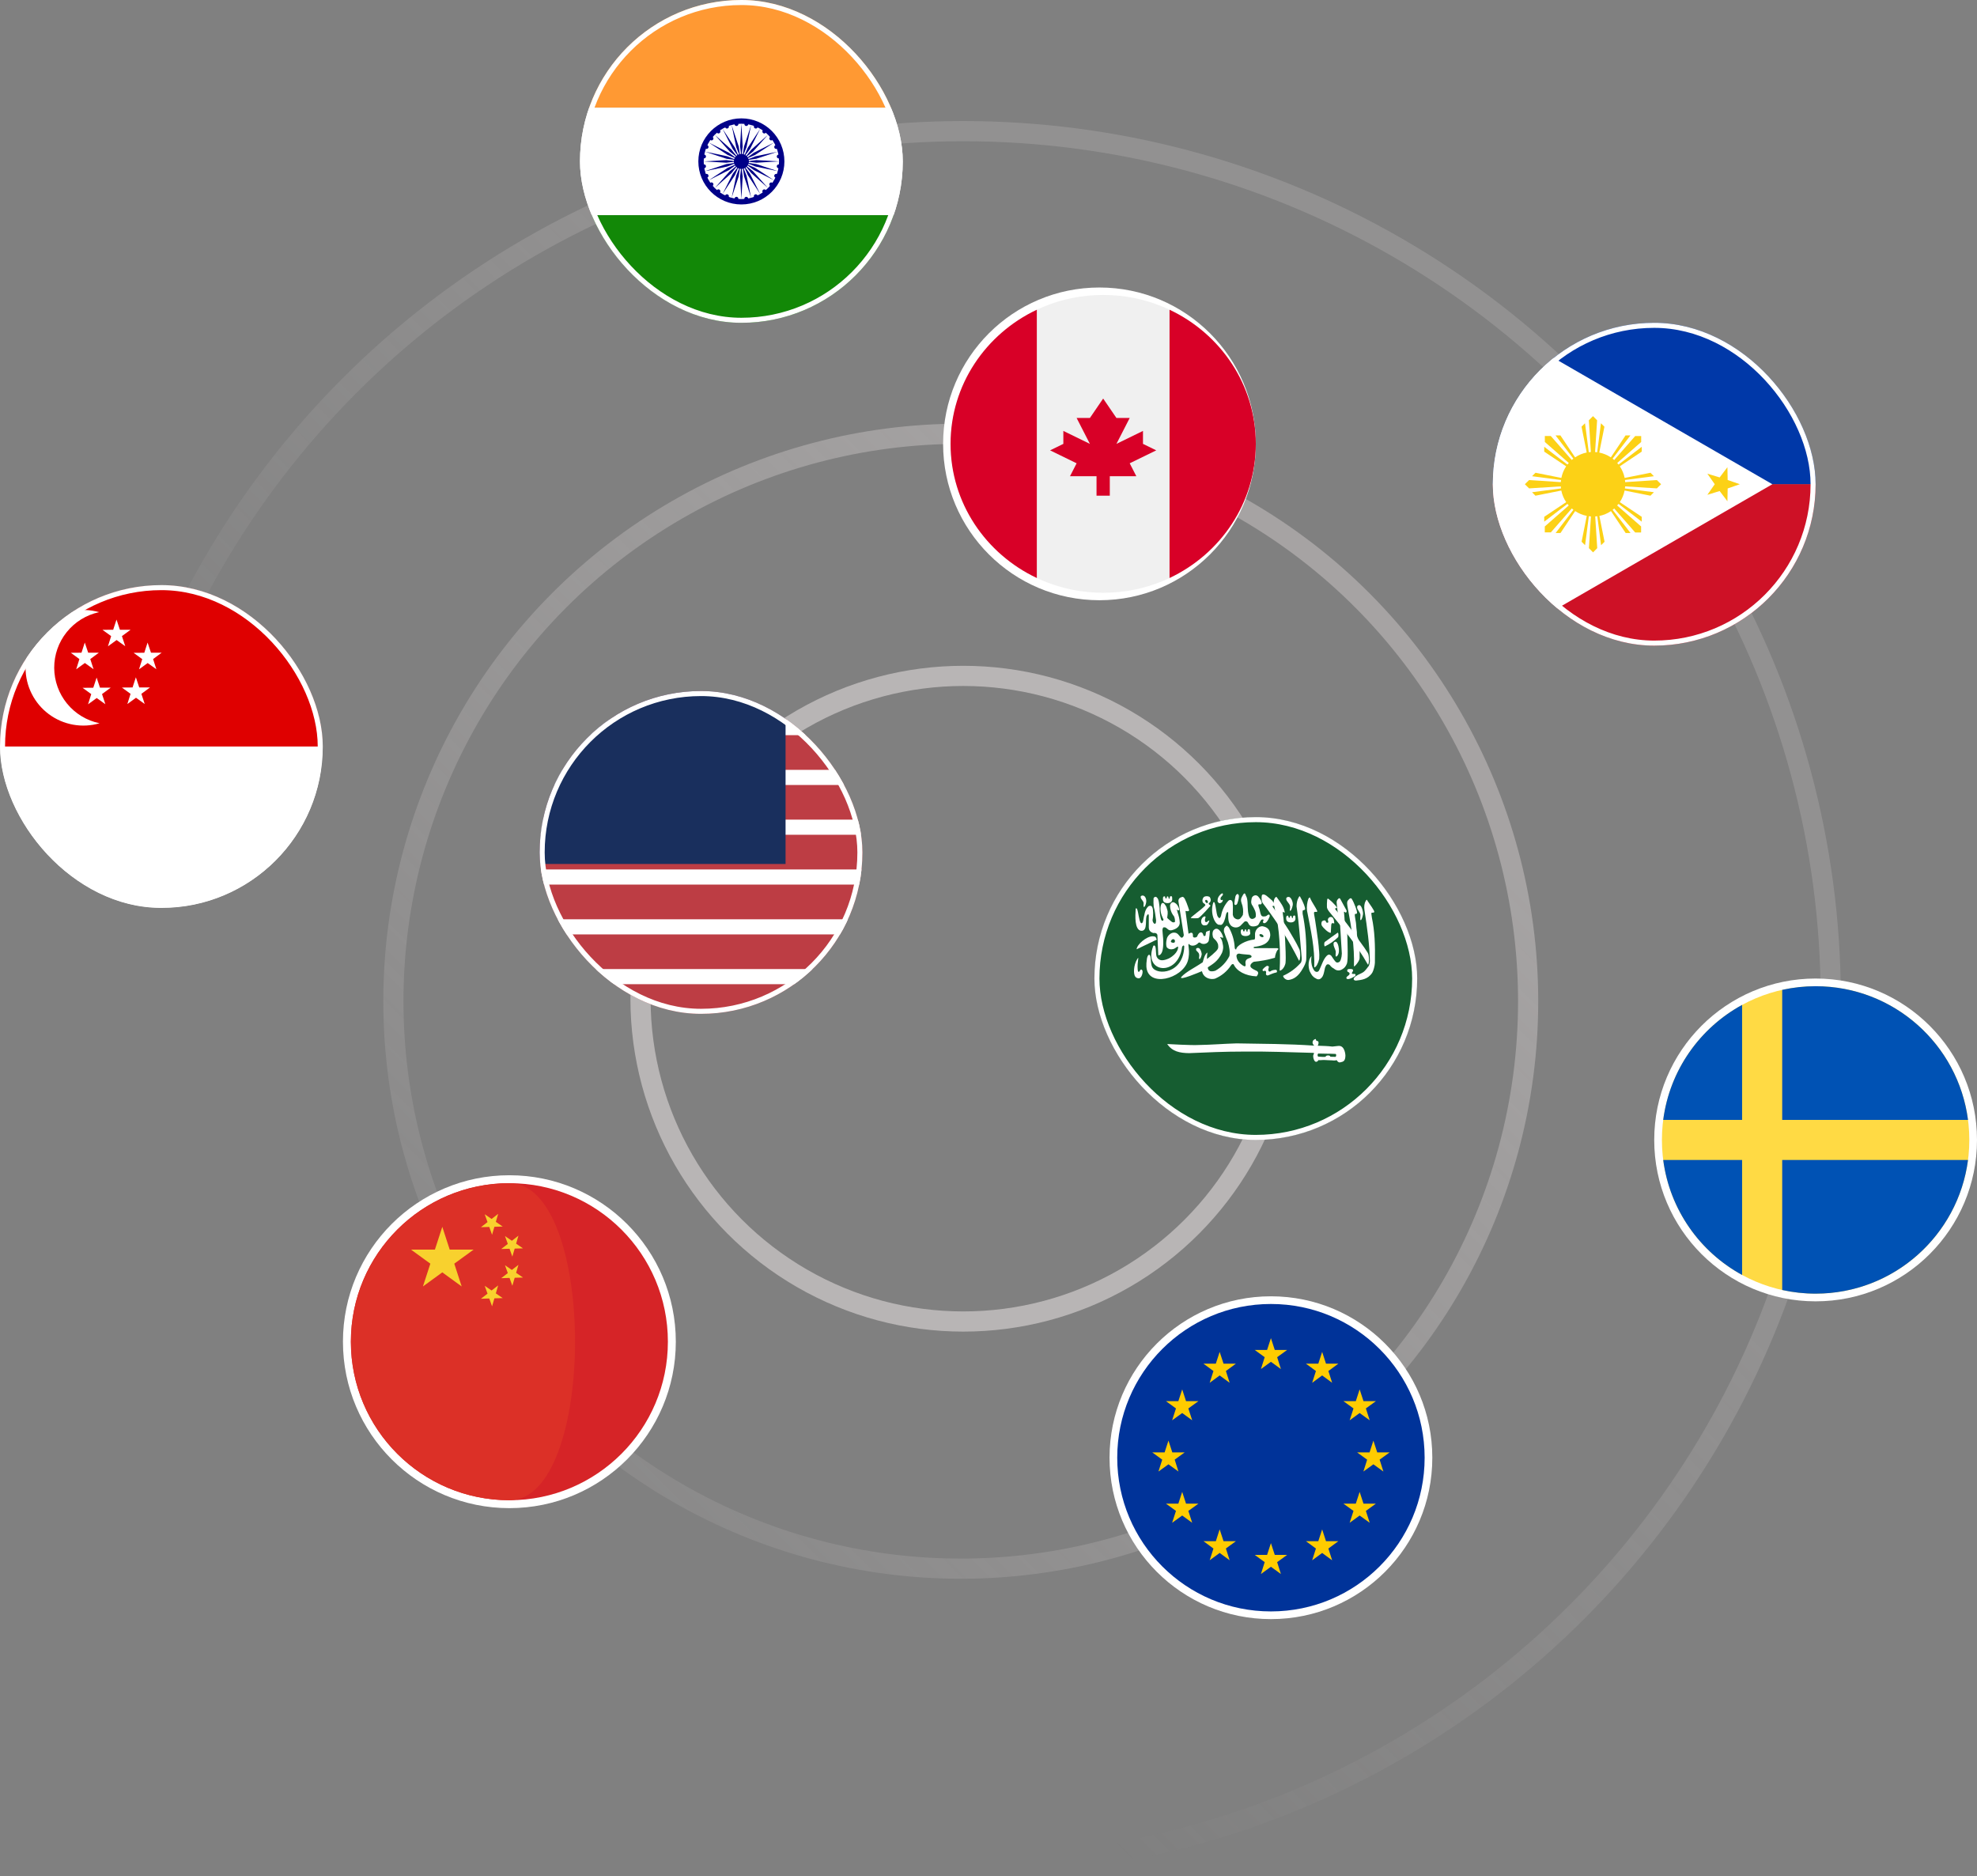<svg width="392" height="372" viewBox="0 0 392 372" fill="none" xmlns="http://www.w3.org/2000/svg">
<rect x="0" y="0" width="392" height="372" fill="#808080" stroke="none"/>
<circle opacity="0.6" cx="191" cy="198" r="64" stroke="url(#paint0_linear_11986_2593)" stroke-width="4"/>
<circle opacity="0.4" cx="190.5" cy="198.5" r="112.5" stroke="url(#paint1_linear_11986_2593)" stroke-width="4"/>
<circle opacity="0.2" cx="191" cy="198" r="172" stroke="url(#paint2_linear_11986_2593)" stroke-width="4"/>
<circle cx="218" cy="88" r="31" fill="white"/>
<path d="M218.738 117.524C235.451 117.524 249 104.306 249 88C249 71.695 235.451 58.477 218.738 58.477C202.026 58.477 188.477 71.695 188.477 88C188.477 104.306 202.026 117.524 218.738 117.524Z" fill="#F0F0F0"/>
<path d="M249 88C249 76.295 242.018 66.182 231.896 61.406V114.594C242.018 109.819 249 99.705 249 88Z" fill="#D80027"/>
<path d="M188.478 88C188.478 99.705 195.46 109.819 205.582 114.594V61.406C195.46 66.182 188.478 76.295 188.478 88Z" fill="#D80027"/>
<path d="M223.998 91.852L229.261 89.285L226.63 88.001V85.434L221.367 88.001L223.998 82.867H221.367L218.736 79.016L216.104 82.867H213.473L216.104 88.001L210.841 85.434V88.001L208.21 89.285L213.473 91.852L212.157 94.419H217.42V98.27H220.051V94.419H225.314L223.998 91.852Z" fill="#D80027"/>
<circle cx="360" cy="226" r="32" fill="white"/>
<path d="M360.001 256.476C376.832 256.476 390.477 242.831 390.477 226C390.477 209.168 376.832 195.523 360.001 195.523C343.169 195.523 329.525 209.168 329.525 226C329.525 242.831 343.169 256.476 360.001 256.476Z" fill="#FFDA44"/>
<path d="M353.376 222.025H390.219C388.271 207.071 375.485 195.523 360.001 195.523C357.726 195.523 355.509 195.775 353.376 196.248L353.376 222.025Z" fill="#0052B4"/>
<path d="M345.425 222.024V199.229C337.057 203.794 331.066 212.17 329.782 222.024L345.425 222.024Z" fill="#0052B4"/>
<path d="M345.425 229.975H329.782C331.066 239.829 337.057 248.204 345.425 252.77L345.425 229.975Z" fill="#0052B4"/>
<path d="M353.376 229.975V255.751C355.509 256.224 357.726 256.476 360.001 256.476C375.485 256.476 388.271 244.928 390.219 229.975H353.376V229.975Z" fill="#0052B4"/>
<circle cx="252" cy="289" r="32" fill="white"/>
<path fillRule="evenodd" clipRule="evenodd" d="M252.001 319.476C268.831 319.476 282.477 305.829 282.477 289C282.477 272.17 268.831 258.523 252.001 258.523C235.171 258.523 221.525 272.17 221.525 289C221.525 305.829 235.17 319.476 252.001 319.476Z" fill="#003399"/>
<path d="M251.999 265.297L251.24 267.633H248.782L250.763 269.072L250.018 271.425L251.999 269.986L253.978 271.425L253.235 269.072L255.216 267.633H252.761L251.999 265.297Z" fill="#FFCC00"/>
<path d="M252.761 308.267L251.999 305.932L251.24 308.267H248.782L250.763 309.707L250.018 312.06L251.999 310.621L253.978 312.06L253.232 309.707L255.213 308.267H252.761Z" fill="#FFCC00"/>
<path d="M231.682 290.309L233.663 291.738L232.918 289.384L234.899 287.945H232.444L231.682 285.609L230.92 287.945H228.466L230.447 289.384L229.701 291.738L231.682 290.309Z" fill="#FFCC00"/>
<path d="M241.835 268.021L241.073 270.358H238.621L240.602 271.814L239.857 274.15L241.835 272.691L243.816 274.146L243.071 271.811L245.053 270.355H242.603L241.835 268.021Z" fill="#FFCC00"/>
<path d="M234.407 275.455L233.645 277.791H231.191L233.172 279.23L232.41 281.584L234.407 280.144L236.388 281.584L235.626 279.23L237.624 277.791H235.168L234.407 275.455Z" fill="#FFCC00"/>
<path d="M235.168 298.109L234.406 295.773L233.644 298.109H231.191L233.172 299.548L232.41 301.902L234.407 300.463L236.388 301.902L235.626 299.548L237.624 298.109H235.168Z" fill="#FFCC00"/>
<path d="M242.602 305.549L241.835 303.207L241.078 305.549H238.621L240.602 307.005L239.859 309.334L241.835 307.878L243.816 309.334L243.071 306.999L245.057 305.549H242.602Z" fill="#FFCC00"/>
<path d="M275.534 287.951H273.079L272.317 285.615L271.555 287.951H269.097L271.078 289.39L270.336 291.739L272.317 290.31L274.298 291.739L273.553 289.385L275.534 287.951Z" fill="#FFCC00"/>
<path d="M262.157 268.021L261.395 270.358H258.941L260.922 271.814L260.176 274.15L262.157 272.691L264.138 274.146L263.393 271.811L265.374 270.355H262.919L262.157 268.021Z" fill="#FFCC00"/>
<path d="M268.372 279.23L267.61 281.584L269.591 280.144L271.589 281.584L270.827 279.23L272.808 277.791H270.353L269.591 275.455L268.829 277.791H266.374L268.372 279.23Z" fill="#FFCC00"/>
<path d="M270.352 298.109L269.59 295.773L268.829 298.109H266.374L268.371 299.548L267.609 301.902L269.59 300.463L271.588 301.902L270.826 299.548L272.808 298.109H270.352Z" fill="#FFCC00"/>
<path d="M262.919 305.549L262.157 303.213L261.395 305.549H258.941L260.922 307.005L260.176 309.34L262.157 307.884L264.138 309.34L263.393 307.005L265.374 305.549H262.919Z" fill="#FFCC00"/>
<circle cx="101" cy="266" r="33" fill="white"/>
<path d="M101.002 297.429C118.358 297.429 132.429 283.358 132.429 266.002C132.429 248.645 118.358 234.574 101.002 234.574C83.645 234.574 69.574 248.645 69.574 266.002C69.574 283.358 83.645 297.429 101.002 297.429Z" fill="#D62427"/>
<path d="M69.572 266.001C69.572 248.642 83.643 234.572 101 234.572C118.358 234.572 118.358 297.43 101 297.43C83.644 297.429 69.572 283.358 69.572 266.001Z" fill="#DC3027"/>
<path d="M87.701 243.225L89.168 247.74H93.916L90.075 250.53L91.542 255.046L87.701 252.255L83.86 255.046L85.328 250.53L81.487 247.74H86.234L87.701 243.225Z" fill="#F8D12E"/>
<path d="M98.777 240.656L98.314 242.24L99.677 243.17L98.029 243.218L97.567 244.803L97.01 243.249L95.36 243.299L96.666 242.289L96.109 240.737L97.472 241.666L98.777 240.656Z" fill="#F8D12E"/>
<path d="M98.777 254.842L98.314 256.425L99.677 257.355L98.029 257.403L97.567 258.988L97.01 257.434L95.36 257.485L96.666 256.475L96.109 254.922L97.472 255.851L98.777 254.842Z" fill="#F8D12E"/>
<path d="M102.799 244.98L102.336 246.565L103.7 247.494L102.051 247.543L101.588 249.127L101.031 247.573L99.382 247.623L100.687 246.614L100.13 245.061L101.494 245.99L102.799 244.98Z" fill="#F8D12E"/>
<path d="M102.799 250.764L102.336 252.348L103.7 253.277L102.051 253.326L101.588 254.91L101.031 253.357L99.382 253.407L100.687 252.397L100.13 250.844L101.494 251.773L102.799 250.764Z" fill="#F8D12E"/>
<g clip-path="url(#clip0_11986_2593)">
<path d="M107 137H171V201H107" fill="#BD3D44"/>
<path d="M107 144.25H171H107ZM107 154.125H171H107ZM107 164H171H107ZM107 173.875H171H107ZM107 183.75H171H107ZM107 193.625H171H107Z" fill="black"/>
<path d="M107 144.25H171M107 154.125H171M107 164H171M107 173.875H171M107 183.75H171M107 193.625H171" stroke="white" stroke-width="3"/>
<path d="M107 137H155.762V171.286H107V137Z" fill="#192F5D"/>
</g>
<rect x="107.5" y="137.5" width="63" height="63" rx="31.5" stroke="white"/>
<g clip-path="url(#clip1_11986_2593)">
<path d="M296 64H360V96H296V64Z" fill="#0038A8"/>
<path d="M296 96H360V128H296V96Z" fill="#CE1126"/>
<path d="M351.425 96L296 128V64" fill="white"/>
<path d="M299.15 69.551L301.075 71.213L303.312 69.988L302.312 72.326L304.188 74.076L301.625 73.863L300.55 76.163L299.963 73.688L297.438 73.363L299.625 72.051L299.15 69.551ZM342.513 92.626L342.562 95.163L344.975 96.001L342.562 96.838L342.513 99.376L340.975 97.351L338.537 98.101L340 96.001L338.537 93.913L340.975 94.651L342.513 92.626ZM300.562 115.838L301.637 118.138L304.175 117.926L302.325 119.676L303.312 122.013L301.075 120.788L299.15 122.451L299.638 119.951L297.45 118.638L299.975 118.313L300.562 115.838ZM315.862 82.501L315.038 83.326L315.438 89.613L315.025 89.651L314.275 83.913L313.587 84.588L314.612 89.713C313.79 89.88 313.008 90.207 312.312 90.676L309.4 86.326H308.438L311.962 90.926L311.65 91.188L307.488 86.438H306.312V87.626L311.062 91.788L310.788 92.101L306.188 88.576V89.538L310.538 92.451C310.073 93.147 309.75 93.929 309.587 94.751L304.462 93.726L303.775 94.413L309.525 95.163L309.475 95.588L303.188 95.176L302.35 96.001L303.188 96.826L309.475 96.426L309.512 96.838L303.775 97.588L304.45 98.276L309.575 97.251C309.741 98.073 310.068 98.855 310.538 99.551L306.188 102.463V103.426L310.788 99.901L311.05 100.213L306.3 104.376V105.551H307.5L311.663 100.801L311.975 101.076L308.45 105.676H309.413L312.325 101.326C313.022 101.791 313.803 102.114 314.625 102.276L313.6 107.401L314.288 108.088L315.038 102.338L315.45 102.388L315.05 108.676L315.875 109.513L316.7 108.676L316.3 102.388L316.712 102.351L317.462 108.088L318.15 107.413L317.125 102.288C317.948 102.122 318.729 101.795 319.425 101.326L322.337 105.676H323.3L319.75 101.076L320.062 100.813L324.225 105.563H325.4V104.376L320.65 100.213L320.925 99.901L325.525 103.426V102.463L321.175 99.551C321.64 98.854 321.963 98.073 322.125 97.251L327.25 98.276L327.938 97.588L322.188 96.838L322.237 96.426L328.525 96.826L329.362 96.001L328.525 95.176L322.237 95.588C322.237 95.438 322.213 95.301 322.2 95.163L327.938 94.413L327.263 93.726L322.138 94.751C321.971 93.928 321.644 93.147 321.175 92.451L325.525 89.538V88.576L320.925 92.101L320.663 91.788L325.413 87.626V86.451H324.225L320.062 91.201L319.75 90.926L323.275 86.326H322.312L319.4 90.676C318.703 90.211 317.922 89.888 317.1 89.726L318.125 84.601L317.438 83.913L316.688 89.663L316.275 89.613L316.675 83.326L315.862 82.501Z" fill="#FCD116"/>
</g>
<rect x="296.5" y="64.5" width="63" height="63" rx="31.5" stroke="white"/>
<g clip-path="url(#clip2_11986_2593)">
<mask id="mask0_11986_2593" style="mask-type:luminance" maskUnits="userSpaceOnUse" x="0" y="116" width="64" height="65">
<path d="M0.002 116H63.996V180.004H0.002V116Z" fill="white"/>
</mask>
<g mask="url(#mask0_11986_2593)">
<path fillRule="evenodd" clipRule="evenodd" d="M-2.5 116H93.501V180.004H-2.5V116Z" fill="white"/>
<path fillRule="evenodd" clipRule="evenodd" d="M-2.5 116H93.501V147.997H-2.5V116Z" fill="#DF0000"/>
<path fillRule="evenodd" clipRule="evenodd" d="M19.644 121.364C17.118 121.906 14.855 123.3 13.235 125.313C11.615 127.326 10.738 129.835 10.749 132.418C10.761 135.002 11.661 137.503 13.299 139.501C14.937 141.499 17.212 142.873 19.744 143.391C18.039 143.89 16.243 143.986 14.495 143.671C12.747 143.357 11.097 142.641 9.673 141.579C8.25 140.518 7.093 139.14 6.293 137.554C5.493 135.969 5.072 134.22 5.064 132.444C5.056 130.668 5.461 128.915 6.247 127.322C7.032 125.73 8.177 124.342 9.591 123.267C11.005 122.193 12.649 121.462 14.393 121.132C16.138 120.801 17.936 120.881 19.644 121.364Z" fill="white"/>
<path fillRule="evenodd" clipRule="evenodd" d="M15.743 130.666L14.036 129.42L16.158 129.402L16.808 127.388L17.486 129.402H19.599L17.901 130.666L18.552 132.68L16.826 131.443L15.111 132.689L15.743 130.666ZM18.091 137.611L16.375 136.365L18.497 136.347L19.157 134.333L19.825 136.337H21.947L20.231 137.602L20.89 139.616L19.175 138.388L17.459 139.634L18.091 137.611ZM25.885 137.557L24.169 136.31L26.282 136.292L26.941 134.278L27.61 136.292H29.741L28.034 137.557L28.693 139.571L26.968 138.333L25.253 139.58L25.885 137.557ZM28.206 130.675L26.49 129.429L28.612 129.411L29.262 127.397L29.94 129.402H32.053L30.355 130.666L31.005 132.68L29.28 131.452L27.564 132.698L28.206 130.675ZM22.038 126.114L20.322 124.868L22.444 124.85L23.103 122.836L23.771 124.85H25.894L24.178 126.114L24.837 128.119L23.121 126.891L21.405 128.137L22.038 126.114Z" fill="white"/>
</g>
</g>
<rect x="0.5" y="116.5" width="63" height="63" rx="31.5" stroke="white"/>
<g clip-path="url(#clip3_11986_2593)">
<path d="M115 0H179V21.337H115V0Z" fill="#FF9933"/>
<path d="M115 21.338H179V42.663H115V21.338Z" fill="white"/>
<path d="M115 42.662H179V64H115V42.662Z" fill="#128807"/>
<path d="M147 40.533C151.713 40.533 155.533 36.713 155.533 32C155.533 27.287 151.713 23.467 147 23.467C142.287 23.467 138.467 27.287 138.467 32C138.467 36.713 142.287 40.533 147 40.533Z" fill="#000088"/>
<path d="M147 39.467C151.124 39.467 154.467 36.124 154.467 32C154.467 27.876 151.124 24.533 147 24.533C142.876 24.533 139.533 27.876 139.533 32C139.533 36.124 142.876 39.467 147 39.467Z" fill="white"/>
<path d="M147 33.492C147.825 33.492 148.493 32.824 148.493 31.999C148.493 31.174 147.825 30.506 147 30.506C146.175 30.506 145.507 31.174 145.507 31.999C145.507 32.824 146.175 33.492 147 33.492Z" fill="#000088"/>
<path d="M154.353 33.358C154.563 33.386 154.756 33.238 154.784 33.028C154.811 32.818 154.663 32.625 154.453 32.597C154.243 32.569 154.05 32.717 154.022 32.928C153.994 33.138 154.142 33.331 154.353 33.358Z" fill="#000088"/>
<path d="M147 39.467L147.256 34.987L147 32.853L146.744 34.987L147 39.467Z" fill="#000088"/>
<path d="M153.751 35.216C153.946 35.297 154.171 35.204 154.252 35.008C154.333 34.812 154.24 34.587 154.044 34.506C153.849 34.425 153.624 34.518 153.543 34.714C153.462 34.91 153.555 35.135 153.751 35.216Z" fill="#000088"/>
<path d="M145.068 39.214L146.474 34.953L146.779 32.826L145.98 34.82L145.068 39.214Z" fill="#000088"/>
<path d="M152.688 36.853C152.856 36.982 153.098 36.95 153.227 36.782C153.356 36.614 153.324 36.373 153.156 36.243C152.987 36.114 152.746 36.146 152.617 36.314C152.488 36.483 152.52 36.724 152.688 36.853Z" fill="#000088"/>
<path d="M143.267 38.467L145.728 34.715L146.573 32.739L145.285 34.459L143.267 38.467Z" fill="#000088"/>
<path d="M151.238 38.161C151.368 38.329 151.609 38.361 151.777 38.232C151.945 38.103 151.977 37.862 151.848 37.693C151.719 37.525 151.478 37.493 151.309 37.622C151.141 37.752 151.109 37.993 151.238 38.161Z" fill="#000088"/>
<path d="M141.72 37.281L145.069 34.294L146.396 32.605L144.707 33.932L141.72 37.281Z" fill="#000088"/>
<path d="M149.5 39.047C149.582 39.243 149.806 39.336 150.002 39.255C150.198 39.174 150.291 38.949 150.21 38.753C150.129 38.557 149.904 38.464 149.708 38.545C149.512 38.627 149.419 38.851 149.5 39.047Z" fill="#000088"/>
<path d="M140.534 35.735L144.542 33.717L146.261 32.429L144.286 33.274L140.534 35.735Z" fill="#000088"/>
<path d="M147.591 39.454C147.619 39.664 147.812 39.812 148.022 39.784C148.233 39.757 148.381 39.564 148.353 39.353C148.325 39.143 148.132 38.995 147.922 39.023C147.712 39.05 147.564 39.243 147.591 39.454Z" fill="#000088"/>
<path d="M139.788 33.934L144.181 33.021L146.176 32.222L144.049 32.527L139.788 33.934Z" fill="#000088"/>
<path d="M145.642 39.353C145.614 39.563 145.762 39.756 145.973 39.784C146.183 39.811 146.376 39.663 146.403 39.453C146.431 39.243 146.283 39.05 146.073 39.022C145.863 38.995 145.67 39.142 145.642 39.353Z" fill="#000088"/>
<path d="M139.533 32L144.013 32.256L146.147 32L144.013 31.744L139.533 32Z" fill="#000088"/>
<path d="M143.785 38.75C143.704 38.946 143.797 39.171 143.993 39.252C144.189 39.333 144.414 39.24 144.495 39.044C144.576 38.848 144.483 38.624 144.287 38.542C144.091 38.461 143.867 38.554 143.785 38.75Z" fill="#000088"/>
<path d="M139.788 30.067L144.049 31.474L146.176 31.779L144.182 30.979L139.788 30.067Z" fill="#000088"/>
<path d="M142.147 37.687C142.018 37.855 142.05 38.096 142.218 38.225C142.387 38.354 142.628 38.322 142.757 38.154C142.886 37.986 142.854 37.745 142.686 37.616C142.518 37.487 142.277 37.519 142.147 37.687Z" fill="#000088"/>
<path d="M140.534 28.265L144.285 30.726L146.261 31.571L144.541 30.283L140.534 28.265Z" fill="#000088"/>
<path d="M140.841 36.238C140.672 36.367 140.641 36.608 140.77 36.776C140.899 36.944 141.14 36.976 141.308 36.847C141.476 36.718 141.508 36.477 141.379 36.309C141.25 36.14 141.009 36.109 140.841 36.238Z" fill="#000088"/>
<path d="M141.72 26.72L144.707 30.068L146.396 31.396L145.069 29.706L141.72 26.72Z" fill="#000088"/>
<path d="M139.953 34.5C139.757 34.581 139.664 34.806 139.746 35.002C139.827 35.198 140.051 35.291 140.247 35.209C140.443 35.128 140.536 34.904 140.455 34.708C140.374 34.512 140.149 34.419 139.953 34.5Z" fill="#000088"/>
<path d="M143.267 25.534L145.285 29.541L146.573 31.261L145.728 29.285L143.267 25.534Z" fill="#000088"/>
<path d="M139.546 32.591C139.336 32.619 139.188 32.812 139.216 33.022C139.243 33.233 139.436 33.38 139.647 33.353C139.857 33.325 140.005 33.132 139.977 32.922C139.95 32.712 139.757 32.564 139.546 32.591Z" fill="#000088"/>
<path d="M145.067 24.788L145.98 29.181L146.779 31.176L146.474 29.049L145.067 24.788Z" fill="#000088"/>
<path d="M139.647 30.642C139.437 30.614 139.244 30.762 139.216 30.972C139.189 31.182 139.337 31.375 139.547 31.403C139.757 31.431 139.95 31.283 139.978 31.072C140.006 30.862 139.858 30.669 139.647 30.642Z" fill="#000088"/>
<path d="M147 24.533L146.744 29.013L147 31.146L147.256 29.013L147 24.533Z" fill="#000088"/>
<path d="M140.249 28.784C140.054 28.703 139.829 28.796 139.748 28.992C139.667 29.188 139.76 29.413 139.956 29.494C140.151 29.575 140.376 29.482 140.457 29.286C140.538 29.09 140.445 28.865 140.249 28.784Z" fill="#000088"/>
<path d="M148.932 24.786L147.526 29.047L147.221 31.174L148.02 29.18L148.932 24.786Z" fill="#000088"/>
<path d="M141.312 27.147C141.144 27.018 140.902 27.05 140.773 27.218C140.644 27.386 140.676 27.627 140.844 27.756C141.013 27.886 141.254 27.854 141.383 27.686C141.512 27.517 141.48 27.276 141.312 27.147Z" fill="#000088"/>
<path d="M150.733 25.533L148.272 29.285L147.427 31.261L148.715 29.541L150.733 25.533Z" fill="#000088"/>
<path d="M142.762 25.839C142.632 25.671 142.391 25.639 142.223 25.768C142.055 25.897 142.023 26.138 142.152 26.307C142.281 26.475 142.522 26.507 142.691 26.378C142.859 26.248 142.891 26.007 142.762 25.839Z" fill="#000088"/>
<path d="M152.28 26.719L148.931 29.706L147.604 31.395L149.293 30.068L152.28 26.719Z" fill="#000088"/>
<path d="M144.5 24.953C144.419 24.757 144.194 24.664 143.998 24.745C143.802 24.826 143.709 25.051 143.79 25.247C143.871 25.443 144.096 25.536 144.292 25.455C144.488 25.373 144.581 25.149 144.5 24.953Z" fill="#000088"/>
<path d="M153.466 28.265L149.458 30.283L147.739 31.571L149.714 30.726L153.466 28.265Z" fill="#000088"/>
<path d="M146.409 24.546C146.381 24.336 146.188 24.188 145.978 24.216C145.768 24.244 145.62 24.436 145.647 24.647C145.675 24.857 145.868 25.005 146.078 24.977C146.288 24.95 146.436 24.757 146.409 24.546Z" fill="#000088"/>
<path d="M154.212 30.067L149.819 30.979L147.824 31.778L149.951 31.473L154.212 30.067Z" fill="#000088"/>
<path d="M148.358 24.647C148.386 24.437 148.238 24.244 148.028 24.216C147.817 24.189 147.624 24.337 147.597 24.547C147.569 24.757 147.717 24.95 147.927 24.978C148.138 25.006 148.331 24.858 148.358 24.647Z" fill="#000088"/>
<path d="M154.467 32L149.987 31.744L147.854 32L149.987 32.256L154.467 32Z" fill="#000088"/>
<path d="M150.215 25.25C150.296 25.054 150.203 24.829 150.007 24.748C149.811 24.667 149.587 24.76 149.505 24.956C149.424 25.152 149.517 25.376 149.713 25.457C149.909 25.539 150.134 25.446 150.215 25.25Z" fill="#000088"/>
<path d="M154.212 33.933L149.951 32.526L147.824 32.221L149.819 33.021L154.212 33.933Z" fill="#000088"/>
<path d="M151.853 26.311C151.982 26.143 151.95 25.902 151.782 25.773C151.613 25.644 151.372 25.675 151.243 25.844C151.114 26.012 151.146 26.253 151.314 26.382C151.482 26.511 151.723 26.48 151.853 26.311Z" fill="#000088"/>
<path d="M153.466 35.733L149.715 33.272L147.739 32.427L149.459 33.715L153.466 35.733Z" fill="#000088"/>
<path d="M153.159 27.76C153.328 27.631 153.359 27.39 153.23 27.222C153.101 27.054 152.86 27.022 152.692 27.151C152.524 27.28 152.492 27.521 152.621 27.689C152.75 27.858 152.991 27.889 153.159 27.76Z" fill="#000088"/>
<path d="M152.28 37.279L149.293 33.93L147.604 32.602L148.931 34.292L152.28 37.279Z" fill="#000088"/>
<path d="M154.047 29.498C154.243 29.417 154.336 29.192 154.254 28.996C154.173 28.8 153.949 28.707 153.753 28.789C153.557 28.87 153.464 29.094 153.545 29.29C153.626 29.486 153.851 29.579 154.047 29.498Z" fill="#000088"/>
<path d="M150.733 38.465L148.715 34.457L147.427 32.737L148.272 34.713L150.733 38.465Z" fill="#000088"/>
<path d="M154.454 31.407C154.664 31.379 154.812 31.186 154.784 30.976C154.757 30.765 154.564 30.617 154.353 30.645C154.143 30.673 153.995 30.866 154.023 31.076C154.05 31.286 154.243 31.434 154.454 31.407Z" fill="#000088"/>
<path d="M148.933 39.21L148.02 34.817L147.221 32.822L147.526 34.949L148.933 39.21Z" fill="#000088"/>
</g>
<rect x="115.5" y="0.5" width="63" height="63" rx="31.5" stroke="white"/>
<g clip-path="url(#clip4_11986_2593)">
<mask id="mask1_11986_2593" style="mask-type:luminance" maskUnits="userSpaceOnUse" x="216" y="162" width="65" height="64">
<path d="M216.998 162H280.988V225.99H216.998V162Z" fill="white"/>
</mask>
<g mask="url(#mask1_11986_2593)">
<path fillRule="evenodd" clipRule="evenodd" d="M201 162H296.985V225.99H201V162Z" fill="#165D31"/>
<path fillRule="evenodd" clipRule="evenodd" d="M225.19 180.138C225.087 181.635 224.945 184.267 226.222 184.538C227.757 184.68 226.906 181.932 227.46 181.441C227.576 181.183 227.77 181.183 227.783 181.506V183.828C227.77 184.602 228.26 184.809 228.647 184.976C229.06 184.938 229.318 184.951 229.486 185.338L229.666 189.376C229.666 189.376 230.608 189.634 230.647 187.105C230.699 185.621 230.35 184.37 230.557 184.086C230.557 183.802 230.918 183.789 231.176 183.919C231.576 184.202 231.756 184.564 232.376 184.409C233.33 184.151 233.898 183.686 233.924 182.964C233.891 182.252 233.743 181.551 233.485 180.887C233.524 180.758 233.292 180.435 233.343 180.306C233.511 180.564 233.769 180.551 233.834 180.306C233.666 179.764 233.421 179.261 233.008 179.042C232.672 178.745 232.182 178.81 232.002 179.429C231.98 180.242 232.256 181.035 232.776 181.661C232.938 182.011 233.005 182.399 232.969 182.783C232.698 182.951 232.427 182.873 232.195 182.641C232.195 182.641 231.434 182.061 231.434 181.945C231.64 180.654 231.486 180.513 231.369 180.151C231.292 179.661 231.06 179.506 230.866 179.171C230.673 178.964 230.428 178.964 230.299 179.171C229.963 179.751 230.118 180.99 230.363 181.545C230.544 182.061 230.802 182.383 230.673 182.383C230.57 182.667 230.363 182.603 230.208 182.267C230.017 181.557 229.926 180.823 229.937 180.087C229.873 179.506 229.808 178.281 229.421 177.971C229.189 177.661 228.841 177.816 228.725 178.1C228.692 178.659 228.705 179.22 228.763 179.777C229.021 180.68 229.099 181.506 229.228 182.448C229.267 183.712 228.492 183.003 228.531 182.37C228.712 181.558 228.66 180.267 228.505 179.945C228.376 179.622 228.234 179.545 227.938 179.597C227.68 179.571 227.073 180.242 226.906 181.377C226.906 181.377 226.751 181.958 226.686 182.461C226.596 183.041 226.222 183.454 225.951 182.383C225.719 181.609 225.577 179.687 225.19 180.138Z" fill="white"/>
<path fillRule="evenodd" clipRule="evenodd" d="M229.37 186.281L225.37 188.203C225.409 187.3 227.267 185.649 228.531 185.623C229.357 185.649 229.15 185.946 229.37 186.268V186.281Z" fill="white"/>
<path fillRule="evenodd" clipRule="evenodd" d="M228.673 187.531C226.557 192.963 233.601 193.724 234.388 187.751C234.466 187.505 234.775 187.26 234.814 187.66C234.646 193.079 229.37 193.44 228.467 191.737C228.247 191.35 228.183 190.447 228.157 189.905C228.028 188.847 227.46 189.26 227.383 190.318C227.293 190.898 227.306 191.066 227.306 191.634C227.589 195.891 234.401 194.059 235.511 190.537C236.091 188.589 235.408 187.144 235.73 187.144C236.401 187.88 237.356 187.247 237.562 186.989C237.652 186.86 237.872 186.783 238.027 186.951C238.543 187.338 239.484 187.144 239.678 186.486C239.781 185.828 239.871 185.157 239.897 184.461C239.471 184.59 239.149 184.68 239.123 184.848L239.033 185.441C238.994 185.622 238.62 185.635 238.607 185.39C238.439 184.654 237.768 184.551 237.356 185.699C237.085 185.931 236.582 185.957 236.53 185.635C236.594 184.861 236.285 184.757 235.666 185.119L235.059 180.603C235.317 180.603 235.562 180.784 235.795 180.487C235.537 179.674 234.982 178.036 234.685 177.907C234.53 177.726 234.414 177.842 234.221 177.881C233.885 177.984 233.576 178.268 233.679 178.823L234.711 185.299C234.762 185.57 234.53 185.944 234.234 185.906C233.73 185.557 233.601 184.874 232.75 184.899C232.118 184.899 231.408 185.583 231.331 186.241C231.215 186.757 231.176 187.325 231.331 187.776C231.757 188.292 232.285 188.254 232.75 188.125C233.124 187.97 233.434 187.596 233.576 187.686C233.666 187.802 233.588 189.041 231.782 190.008C230.699 190.499 229.821 190.602 229.357 189.712C229.073 189.157 229.383 187.041 228.673 187.518V187.531Z" fill="white"/>
<path fillRule="evenodd" clipRule="evenodd" d="M237.614 181.997C238.039 181.855 240.039 179.546 240.039 179.546L239.742 179.313C239.626 179.21 239.639 179.12 239.742 179.017C240.233 178.733 240.078 178.088 239.82 177.804C239.651 177.72 239.466 177.676 239.278 177.676C239.09 177.676 238.904 177.72 238.736 177.804C238.388 178.152 238.31 178.681 238.581 179.017C238.839 179.146 239.123 179.404 238.942 179.558C238.117 180.436 235.872 181.945 236.13 182.01C236.182 182.074 237.575 182.074 237.614 182.01V181.997ZM225.499 190.125C224.751 191.324 224.687 193.118 225.112 193.647C225.319 193.905 225.68 194.008 225.951 193.93C226.428 193.724 226.635 192.769 226.519 192.421C226.364 192.163 226.235 192.137 226.08 192.344C225.744 193.014 225.603 192.55 225.577 192.176C225.525 191.466 225.59 190.795 225.667 190.279C225.757 189.75 225.667 189.905 225.499 190.125ZM257.636 188.189C256.914 186.628 255.908 185.08 255.585 184.487C254.612 182.946 253.579 181.444 252.489 179.984C251.715 179.055 253.766 180.371 252.231 178.526C251.65 178.01 251.611 177.997 251.121 177.585C250.876 177.404 250.283 177.094 250.179 177.61C250.128 177.98 250.146 178.356 250.231 178.72C250.283 178.978 250.657 179.404 250.85 179.662C253.302 182.951 255.482 186.293 257.572 190.473C257.907 190.318 257.83 188.46 257.636 188.189Z" fill="white"/>
<path fillRule="evenodd" clipRule="evenodd" d="M254.45 193.44C254.308 193.607 254.798 194.291 255.443 194.291C256.527 194.162 257.469 193.556 258.346 191.969C258.578 191.582 258.991 190.808 259.004 190.176C259.094 186.563 258.823 183.751 258.282 181.145C258.256 180.887 258.282 180.577 258.32 180.5C258.385 180.422 258.617 180.5 258.746 180.306C258.927 180.113 258.256 178.552 257.882 177.958C257.74 177.687 257.688 177.507 257.469 177.984C257.224 178.371 257.082 179.055 257.082 179.687C257.598 183.248 257.766 186.37 258.101 189.918C258.127 190.266 258.075 190.769 257.843 190.963C256.899 192.018 255.743 192.863 254.45 193.44ZM269.003 193.427C268.228 193.865 268.228 194.381 268.861 194.407C269.931 194.278 271.209 194.188 272.086 192.859C272.318 192.485 272.602 191.479 272.615 190.872C272.692 187.26 272.563 184.551 272.021 181.945C271.996 181.687 271.88 181.106 271.918 181.029C271.996 180.848 272.344 181.042 272.473 180.835C272.654 180.654 271.57 179.248 271.183 178.642C271.041 178.384 270.989 178.203 270.77 178.681C270.525 179.068 270.447 179.764 270.538 180.371C271.118 184.241 271.544 187.144 271.621 190.563C271.583 190.898 271.57 191.079 271.415 191.479C271.08 191.917 270.705 192.459 270.344 192.717C269.996 192.975 269.248 193.233 269.003 193.427Z" fill="white"/>
<path fillRule="evenodd" clipRule="evenodd" d="M269.583 189.957V187.597C269.573 187.008 269.441 186.428 269.196 185.894C268.964 185.377 269.106 184.978 269.002 184.423C268.899 183.881 268.925 183.055 268.77 182.41C268.719 182.152 268.59 181.352 268.641 181.275C268.693 181.094 268.938 181.275 269.054 181.068C269.235 180.875 268.435 178.811 268.035 178.23C267.893 177.972 267.635 178.05 267.299 178.488C267.003 178.759 267.119 179.404 267.235 180.011C268.009 184.049 268.577 187.713 268.461 191.544C268.422 191.88 269.596 190.577 269.583 189.957ZM263.868 184.952C263.39 184.952 262.371 183.997 262.062 183.455C262.017 183.325 262 183.186 262.011 183.049C262.022 182.911 262.061 182.777 262.126 182.655C262.307 182.526 262.591 182.397 262.797 182.526C262.797 182.526 263.003 182.836 262.965 182.875C263.223 183.004 263.352 182.926 263.377 182.81C263.39 182.63 263.287 182.513 263.287 182.294C263.416 181.739 264.061 181.649 264.293 182.01C264.474 182.23 264.539 182.694 264.564 183.017C264.564 183.171 264.306 182.978 264.152 183.017C264.01 183.068 263.971 183.236 263.958 183.391C263.932 183.804 263.881 184.462 263.868 184.939V184.952ZM254.888 190.964C255.017 189.725 254.85 187.545 254.837 186.822C254.785 185.107 254.501 181.791 254.372 181.249C254.218 180.204 254.798 181.365 254.721 180.759C254.527 179.727 253.947 179.004 253.276 178.05C253.056 177.753 253.069 177.688 252.721 178.127C252.36 178.978 252.682 179.559 252.773 180.217C253.263 182.372 253.547 184.345 253.676 186.306C253.82 188.346 253.838 190.393 253.727 192.434C254.101 192.46 254.695 191.841 254.888 190.964Z" fill="white"/>
<path fillRule="evenodd" clipRule="evenodd" d="M271.247 188.99C270.383 187.558 269.093 185.997 268.744 185.416C267.589 183.795 266.376 182.215 265.106 180.682C264.035 179.559 265.597 180.501 264.9 179.637C264.306 178.992 264.126 178.785 263.636 178.398C263.378 178.23 263.223 177.921 263.145 178.45C263.107 178.914 263.081 179.456 263.107 179.856C263.107 180.075 263.339 180.475 263.532 180.72C266.113 183.907 268.951 187.171 271.234 191.261C271.557 191.08 271.454 189.248 271.234 188.99H271.247Z" fill="white"/>
<path fillRule="evenodd" clipRule="evenodd" d="M232.324 186.332C232.26 186.448 232.118 186.59 232.17 186.719C232.273 186.848 232.35 186.886 232.505 186.899C232.634 186.899 232.84 186.925 232.879 186.848C232.926 186.791 232.956 186.723 232.967 186.65C232.979 186.577 232.971 186.503 232.944 186.435C232.815 186.074 232.402 186.203 232.324 186.332Z" fill="#165D31"/>
<path fillRule="evenodd" clipRule="evenodd" d="M261.275 207.321C262.423 207.36 263.171 207.373 264.19 207.489L265.377 207.36C266.706 207.231 266.771 209.257 266.771 209.257C266.758 210.443 266.293 210.495 265.713 210.624C265.377 210.676 265.197 210.431 265.029 210.173C264.81 210.263 264.513 210.276 264.139 210.224C263.661 210.198 263.184 210.198 262.72 210.16C262.204 210.121 261.933 210.224 261.429 210.173C261.313 210.34 261.171 210.56 260.875 210.495C260.617 210.469 260.307 209.734 260.397 209.192C260.578 208.792 260.526 208.921 260.513 208.74C255.817 208.624 251.096 208.418 246.49 208.482C242.877 208.482 239.33 208.637 235.782 208.792C233.885 208.766 232.427 208.457 231.434 206.986C231.524 206.986 236.272 207.27 237.652 207.179C240.233 207.141 242.568 206.934 245.187 206.857C250.347 206.947 255.443 206.947 260.604 207.308C260.114 206.973 260.088 206.173 260.862 205.98C260.913 205.941 260.952 206.367 261.068 206.367C261.662 206.328 261.404 207.141 261.275 207.321ZM240.581 178.9C239.807 181.132 241.02 183.57 241.871 183.338C242.49 183.596 242.877 182.422 243.136 181.145C243.303 180.783 243.432 180.745 243.523 180.925C243.497 182.628 243.652 183.003 244.09 183.519C244.343 183.744 244.667 183.872 245.005 183.879C245.344 183.886 245.673 183.772 245.935 183.557L246.696 182.783C246.864 182.615 247.083 182.603 247.328 182.757C247.561 182.977 247.522 183.338 248.025 183.596C248.438 183.764 249.341 183.635 249.547 183.273C249.818 182.796 249.896 182.628 250.025 182.448C250.218 182.19 250.554 182.293 250.554 182.383C250.528 182.525 250.334 182.68 250.463 182.938C250.696 183.119 250.76 183.003 250.902 182.964C251.392 182.732 251.766 181.648 251.766 181.648C251.779 181.261 251.56 181.287 251.418 181.364L251.031 181.635C250.773 181.674 250.309 181.828 250.076 181.467C249.844 181.042 249.831 180.435 249.651 179.997C249.651 179.971 249.341 179.313 249.638 179.274C249.78 179.3 250.102 179.377 250.154 179.119C250.309 178.861 249.818 178.126 249.483 177.752C249.199 177.442 248.786 177.403 248.399 177.726C248.141 177.984 248.167 178.242 248.115 178.513C248.071 178.701 248.071 178.897 248.116 179.085C248.16 179.274 248.249 179.449 248.373 179.597C248.644 180.126 249.147 180.809 248.98 181.79C248.98 181.79 248.683 182.241 248.18 182.177C247.973 182.125 247.638 182.048 247.457 180.706C247.328 179.687 247.483 178.268 247.057 177.61C246.903 177.197 246.799 176.81 246.412 177.507C246.309 177.765 245.871 178.177 246.18 179.029C246.475 179.779 246.564 180.594 246.438 181.39C246.258 181.661 246.219 181.764 245.974 182.035C245.651 182.383 245.29 182.293 245.019 182.164C244.761 181.996 244.555 181.906 244.439 181.351C244.464 180.474 244.503 179.042 244.348 178.732C244.116 178.268 243.729 178.435 243.561 178.577C242.813 179.408 242.312 180.431 242.116 181.532C241.897 182.241 241.665 182.048 241.497 181.751C241.097 181.364 241.071 178.41 240.581 178.9Z" fill="white"/>
<path fillRule="evenodd" clipRule="evenodd" d="M242.929 183.764C243.29 183.506 243.122 183.338 243.651 183.867C244.332 185.064 244.73 186.401 244.813 187.776C244.774 188.099 245.006 188.292 245.109 188.228C245.161 187.479 247.006 186.421 248.683 186.267C248.941 186.215 248.812 185.725 248.851 185.467C248.747 184.538 249.367 183.686 250.257 183.622C251.444 183.802 251.844 184.435 251.87 185.402C251.741 187.273 249.792 187.595 248.696 187.724C248.528 187.802 248.464 187.879 248.696 187.97L253.276 187.982L253.508 188.111C253.534 188.241 253.443 188.137 253.25 188.434C253.056 188.731 252.811 189.427 252.798 189.879C251.425 190.28 250.017 190.548 248.593 190.679C248.102 190.937 247.857 191.272 247.948 191.646C248.115 192.072 249.225 192.485 249.225 192.511C249.431 192.64 249.676 192.949 249.16 193.569C246.928 193.478 245.2 192.524 244.606 191.182C244.426 191.053 244.219 191.182 244.103 191.363C243.326 192.557 242.206 193.488 240.891 194.033C240 194.252 239.097 193.904 238.672 193.324C238.388 192.988 238.401 192.627 238.285 192.55C237.807 192.756 233.692 194.511 234.221 193.698C235.214 192.614 236.956 191.827 238.478 190.769C238.607 190.421 238.801 189.221 239.407 188.834C239.433 188.834 239.304 189.531 239.317 189.827C239.317 190.072 239.304 190.163 239.355 190.098C239.459 190.034 241.316 188.576 241.458 188.124C241.639 187.866 241.51 187.221 241.51 187.196C241.174 186.292 240.684 186.228 240.504 185.776C240.336 185.183 240.413 184.512 240.749 184.319C241.045 184.048 241.394 184.073 241.729 184.37C242.116 184.706 242.439 185.364 242.542 185.854C242.477 186.047 242.052 185.725 241.897 185.828C242.155 186.086 242.284 186.409 242.374 186.796C242.632 187.828 242.542 188.215 242.31 188.886C241.484 190.614 240.426 191.143 239.497 191.775C239.471 191.788 239.459 192.227 239.807 192.459C239.936 192.588 240.413 192.64 240.968 192.459C242.175 191.793 243.151 190.776 243.768 189.544C243.935 188.615 243.703 187.634 243.458 186.783C243.177 186.104 242.919 185.415 242.684 184.718C242.658 184.202 242.697 184.022 242.942 183.764H242.929ZM230.957 178.939C231.473 179.184 232.466 179.068 232.427 178.229L232.402 177.829C232.298 177.571 232.002 177.636 231.937 177.907C231.911 177.984 231.976 178.126 231.898 178.165C231.847 178.203 231.679 178.178 231.692 177.945C231.692 177.868 231.64 177.791 231.602 177.739C231.563 177.726 231.55 177.713 231.486 177.713C231.408 177.713 231.421 177.739 231.369 177.803L231.331 177.997C231.331 178.087 231.292 178.113 231.228 178.126C231.163 178.126 231.176 178.126 231.124 178.1C231.086 178.061 231.047 178.049 231.047 177.984L231.021 177.778C230.987 177.74 230.942 177.713 230.892 177.7C230.595 177.7 230.582 178.036 230.595 178.165C230.57 178.178 230.557 178.771 230.957 178.939Z" fill="white"/>
<path fillRule="evenodd" clipRule="evenodd" d="M246.387 185.467C246.903 185.725 248.167 185.571 247.857 184.758L247.832 184.371C247.728 184.113 247.445 184.177 247.367 184.435C247.354 184.513 247.406 184.655 247.328 184.693C247.29 184.745 247.122 184.719 247.122 184.487C247.122 184.41 247.07 184.332 247.032 184.281C247.006 184.255 246.98 184.255 246.916 184.255C246.851 184.255 246.851 184.268 246.812 184.332L246.774 184.526C246.761 184.616 246.722 184.655 246.67 184.655C246.593 184.655 246.619 184.655 246.554 184.629C246.529 184.59 246.477 184.577 246.477 184.513C246.477 184.448 246.477 184.345 246.451 184.306C246.425 184.268 246.374 184.255 246.322 184.242C246.038 184.242 246.012 184.564 246.025 184.693C246.012 184.719 246 185.3 246.387 185.467ZM255.392 182.758C255.908 183.016 256.901 182.9 256.862 182.061L256.837 181.662C256.733 181.404 256.437 181.468 256.372 181.726C256.346 181.816 256.411 181.945 256.333 181.984C256.282 182.036 256.114 182.01 256.127 181.778C256.127 181.7 256.063 181.623 256.037 181.571C255.998 181.558 255.985 181.545 255.908 181.545C255.843 181.545 255.843 181.571 255.805 181.636L255.766 181.829C255.766 181.907 255.727 181.945 255.663 181.958C255.598 181.958 255.611 181.958 255.559 181.92C255.521 181.894 255.482 181.868 255.482 181.816C255.482 181.752 255.469 181.649 255.443 181.597C255.417 181.558 255.379 181.545 255.314 181.533C255.03 181.533 255.018 181.868 255.03 181.984C255.005 182.01 254.992 182.603 255.392 182.758ZM260.036 189.557C259.133 190.589 259.533 192.292 259.739 192.653C260.049 193.273 260.281 193.66 260.875 193.956C261.417 194.343 261.829 194.098 262.062 193.827C262.603 193.273 262.603 191.841 262.862 191.557C263.042 191.041 263.481 191.131 263.7 191.363C263.899 191.644 264.165 191.87 264.474 192.021C264.977 192.46 265.571 192.537 266.164 192.15C266.564 191.918 266.835 191.621 267.067 191.041C267.325 190.331 267.196 187.08 267.132 185.158C267.119 185.003 266.616 182.5 266.616 182.474C266.616 182.449 266.538 181.197 266.487 180.9C266.487 180.784 266.448 180.746 266.577 180.771C266.706 180.875 266.732 180.887 266.809 180.926C266.938 180.952 267.067 180.72 266.99 180.5L265.726 178.178C265.635 178.088 265.506 177.985 265.339 178.217C265.241 178.302 265.163 178.407 265.109 178.525C265.056 178.643 265.028 178.771 265.029 178.901C265.068 179.455 265.158 180.01 265.197 180.565L265.713 183.377C265.868 185.39 265.906 187.028 266.061 189.054C266.035 189.893 265.777 190.641 265.519 190.731C265.519 190.731 265.145 190.963 264.9 190.731C264.706 190.641 263.971 189.493 263.971 189.493C263.584 189.144 263.352 189.235 263.068 189.493C262.345 190.202 262.01 191.544 261.507 192.46C261.378 192.666 261.004 192.847 260.604 192.447C259.572 191.028 260.178 189.041 260.049 189.557H260.036ZM255.624 177.83C256.101 178.023 256.424 178.991 256.321 179.455C256.23 180.023 255.972 180.655 255.805 180.565C255.598 180.5 255.934 179.997 255.74 179.468C255.637 179.133 254.992 178.501 255.056 178.32C254.927 177.933 255.34 177.765 255.624 177.83Z" fill="white"/>
<path fillRule="evenodd" clipRule="evenodd" d="M261.571 190.125C261.662 188.964 261.494 188.267 261.468 187.597C261.442 186.926 260.694 181.791 260.565 181.275C260.372 180.307 261.275 181.146 261.171 180.578C260.862 179.869 260.101 178.837 259.856 178.23C259.714 177.972 259.765 177.727 259.443 178.153C259.164 178.92 259.067 179.741 259.159 180.553C259.933 184.591 260.72 187.945 260.591 191.79C260.965 191.79 261.391 190.951 261.571 190.112V190.125ZM269.622 179.456C270.06 179.675 270.306 180.875 270.267 181.211C270.177 181.843 269.944 182.501 269.777 182.423C269.609 182.346 269.815 181.494 269.725 181.236C269.635 180.862 269.054 180.191 269.106 179.985C268.99 179.572 269.364 179.391 269.622 179.469V179.456ZM237.665 187.945C238.078 188.113 238.31 188.977 238.272 189.235C238.194 189.7 237.975 190.19 237.82 190.138C237.652 190.074 237.846 189.454 237.769 189.261C237.73 188.784 237.162 188.538 237.175 188.345C237.072 187.958 237.42 187.893 237.665 187.958V187.945Z" fill="white"/>
<path fillRule="evenodd" clipRule="evenodd" d="M247.612 189.274C248.128 189.3 248.399 189.726 247.909 189.893C247.419 190.061 246.941 190.19 246.941 190.9C247.122 191.893 246.683 191.545 246.425 191.416C246.129 191.196 245.277 190.68 245.161 189.545C245.148 189.287 245.354 189.055 245.69 189.055C246.206 189.184 246.954 189.21 247.599 189.274H247.612Z" fill="#165D31"/>
<path fillRule="evenodd" clipRule="evenodd" d="M226.674 177.546C227.28 177.727 227.319 178.617 227.267 178.888C227.19 179.365 226.97 179.868 226.815 179.804C226.648 179.752 226.815 179.107 226.738 178.901C226.648 178.617 226.132 178.101 226.196 177.946C226.067 177.636 226.428 177.494 226.674 177.559V177.546ZM238.659 181.752C238.194 182.01 238.014 182.758 238.298 183.197C238.569 183.584 238.994 183.442 239.059 183.442C239.51 183.493 239.781 182.577 239.781 182.577C239.781 182.577 239.794 182.319 239.265 182.81C239.033 182.848 239.007 182.771 238.943 182.642C238.888 182.399 238.915 182.145 239.02 181.919C239.097 181.7 238.917 181.597 238.659 181.752ZM242.142 177.198C241.923 177.365 241.446 177.843 241.433 178.397C241.433 178.707 241.368 178.707 241.562 178.913C241.716 179.12 241.871 179.107 242.168 178.952C242.242 178.904 242.305 178.842 242.354 178.769C242.403 178.695 242.436 178.613 242.452 178.526C242.529 178.165 242.078 178.694 242.026 178.294C241.923 177.933 242.207 177.778 242.478 177.417C242.478 177.172 242.478 177.004 242.155 177.198H242.142ZM244.968 177.714C244.855 178.166 244.786 178.628 244.761 179.094C244.684 179.442 245.122 179.584 245.329 179.133C245.626 178.32 245.626 177.972 245.651 177.623C245.561 177.107 245.2 177.107 244.968 177.701V177.714ZM262.707 186.732C262.758 186.667 265.21 184.925 265.21 184.925C265.455 184.848 265.403 185.829 265.287 185.829C264.53 186.562 263.658 187.168 262.707 187.622C262.578 187.699 262.462 186.951 262.707 186.719V186.732ZM264.926 186.719C265.352 186.925 265.532 188.189 265.481 188.525C265.493 189.196 265.068 189.725 264.9 189.634C264.719 189.557 264.913 188.809 264.835 188.551C264.745 188.177 264.371 187.48 264.436 187.286C264.307 186.861 264.668 186.641 264.926 186.719ZM250.425 192.137C250.592 191.879 251.109 191.531 251.121 191.531C251.367 191.402 251.599 191.621 251.586 191.608C251.625 191.853 251.431 192.073 251.496 192.395C251.547 192.524 251.586 192.666 251.831 192.615C252.218 192.318 252.579 192.292 252.966 192.266C253.263 192.292 253.263 192.782 253.082 192.795C252.36 192.95 252.05 193.144 251.534 193.337C251.289 193.479 251.083 193.298 251.083 193.285C251.083 193.273 250.954 193.144 251.044 192.821C251.057 192.563 250.954 192.434 250.747 192.46C250.58 192.537 250.438 192.589 250.36 192.408C250.322 192.279 250.322 192.215 250.425 192.137ZM267.493 192.808C267.596 192.937 267.674 193.066 267.493 193.285L267.029 193.672C266.938 193.827 266.9 194.034 267.145 194.098C267.596 194.227 268.654 193.543 268.654 193.531C268.822 193.402 268.77 193.156 268.745 193.156C268.654 193.04 268.422 193.105 268.28 193.092C268.203 193.092 267.97 193.053 268.074 192.847C268.177 192.718 268.203 192.64 268.267 192.473C268.345 192.318 268.28 192.215 268.022 192.124C267.764 192.086 267.661 192.111 267.377 192.124C267.209 192.163 267.158 192.228 267.119 192.421C267.145 192.705 267.313 192.692 267.506 192.808H267.493Z" fill="white"/>
<path fillRule="evenodd" clipRule="evenodd" d="M250.515 185.713C250.45 185.842 250.218 185.829 249.999 185.713C249.78 185.597 249.676 185.391 249.741 185.275C249.805 185.159 250.038 185.159 250.257 185.275C250.476 185.391 250.579 185.597 250.515 185.713ZM239.381 179.03C239.252 179.069 239.084 178.953 239.007 178.772C238.93 178.592 238.968 178.45 239.097 178.411C239.226 178.373 239.394 178.502 239.471 178.669C239.549 178.837 239.51 179.005 239.381 179.03ZM261.404 208.871C262.565 208.923 263.674 208.884 264.835 208.948C265.055 209.116 264.9 209.568 264.758 209.529L263.777 209.503C263.777 209.129 262.81 209.194 262.849 209.516C262.332 209.581 261.868 209.503 261.352 209.477C261.197 209.284 261.223 208.948 261.404 208.871Z" fill="#165D31"/>
</g>
</g>
<rect x="217.5" y="162.5" width="63" height="63" rx="31.5" stroke="white"/>
<defs>
<linearGradient id="paint0_linear_11986_2593" x1="240.296" y1="152.37" x2="125" y2="250.556" gradientUnits="userSpaceOnUse">
<stop stop-color="#DED8D8"/>
<stop offset="1" stop-color="#DED8D8"/>
</linearGradient>
<linearGradient id="paint1_linear_11986_2593" x1="211.613" y1="84" x2="4.5" y2="291.113" gradientUnits="userSpaceOnUse">
<stop stop-color="#DED8D8"/>
<stop offset="1" stop-color="#DED8D8" stop-opacity="0"/>
</linearGradient>
<linearGradient id="paint2_linear_11986_2593" x1="239.378" y1="155.313" x2="59.687" y2="335.005" gradientUnits="userSpaceOnUse">
<stop stop-color="#DED8D8"/>
<stop offset="0.641" stop-color="#DED8D8" stop-opacity="0"/>
</linearGradient>
<clipPath id="clip0_11986_2593">
<rect x="107" y="137" width="64" height="64" rx="32" fill="white"/>
</clipPath>
<clipPath id="clip1_11986_2593">
<rect x="296" y="64" width="64" height="64" rx="32" fill="white"/>
</clipPath>
<clipPath id="clip2_11986_2593">
<rect y="116" width="64" height="64" rx="32" fill="white"/>
</clipPath>
<clipPath id="clip3_11986_2593">
<rect x="115" width="64" height="64" rx="32" fill="white"/>
</clipPath>
<clipPath id="clip4_11986_2593">
<rect x="217" y="162" width="64" height="64" rx="32" fill="white"/>
</clipPath>
</defs>
</svg>
